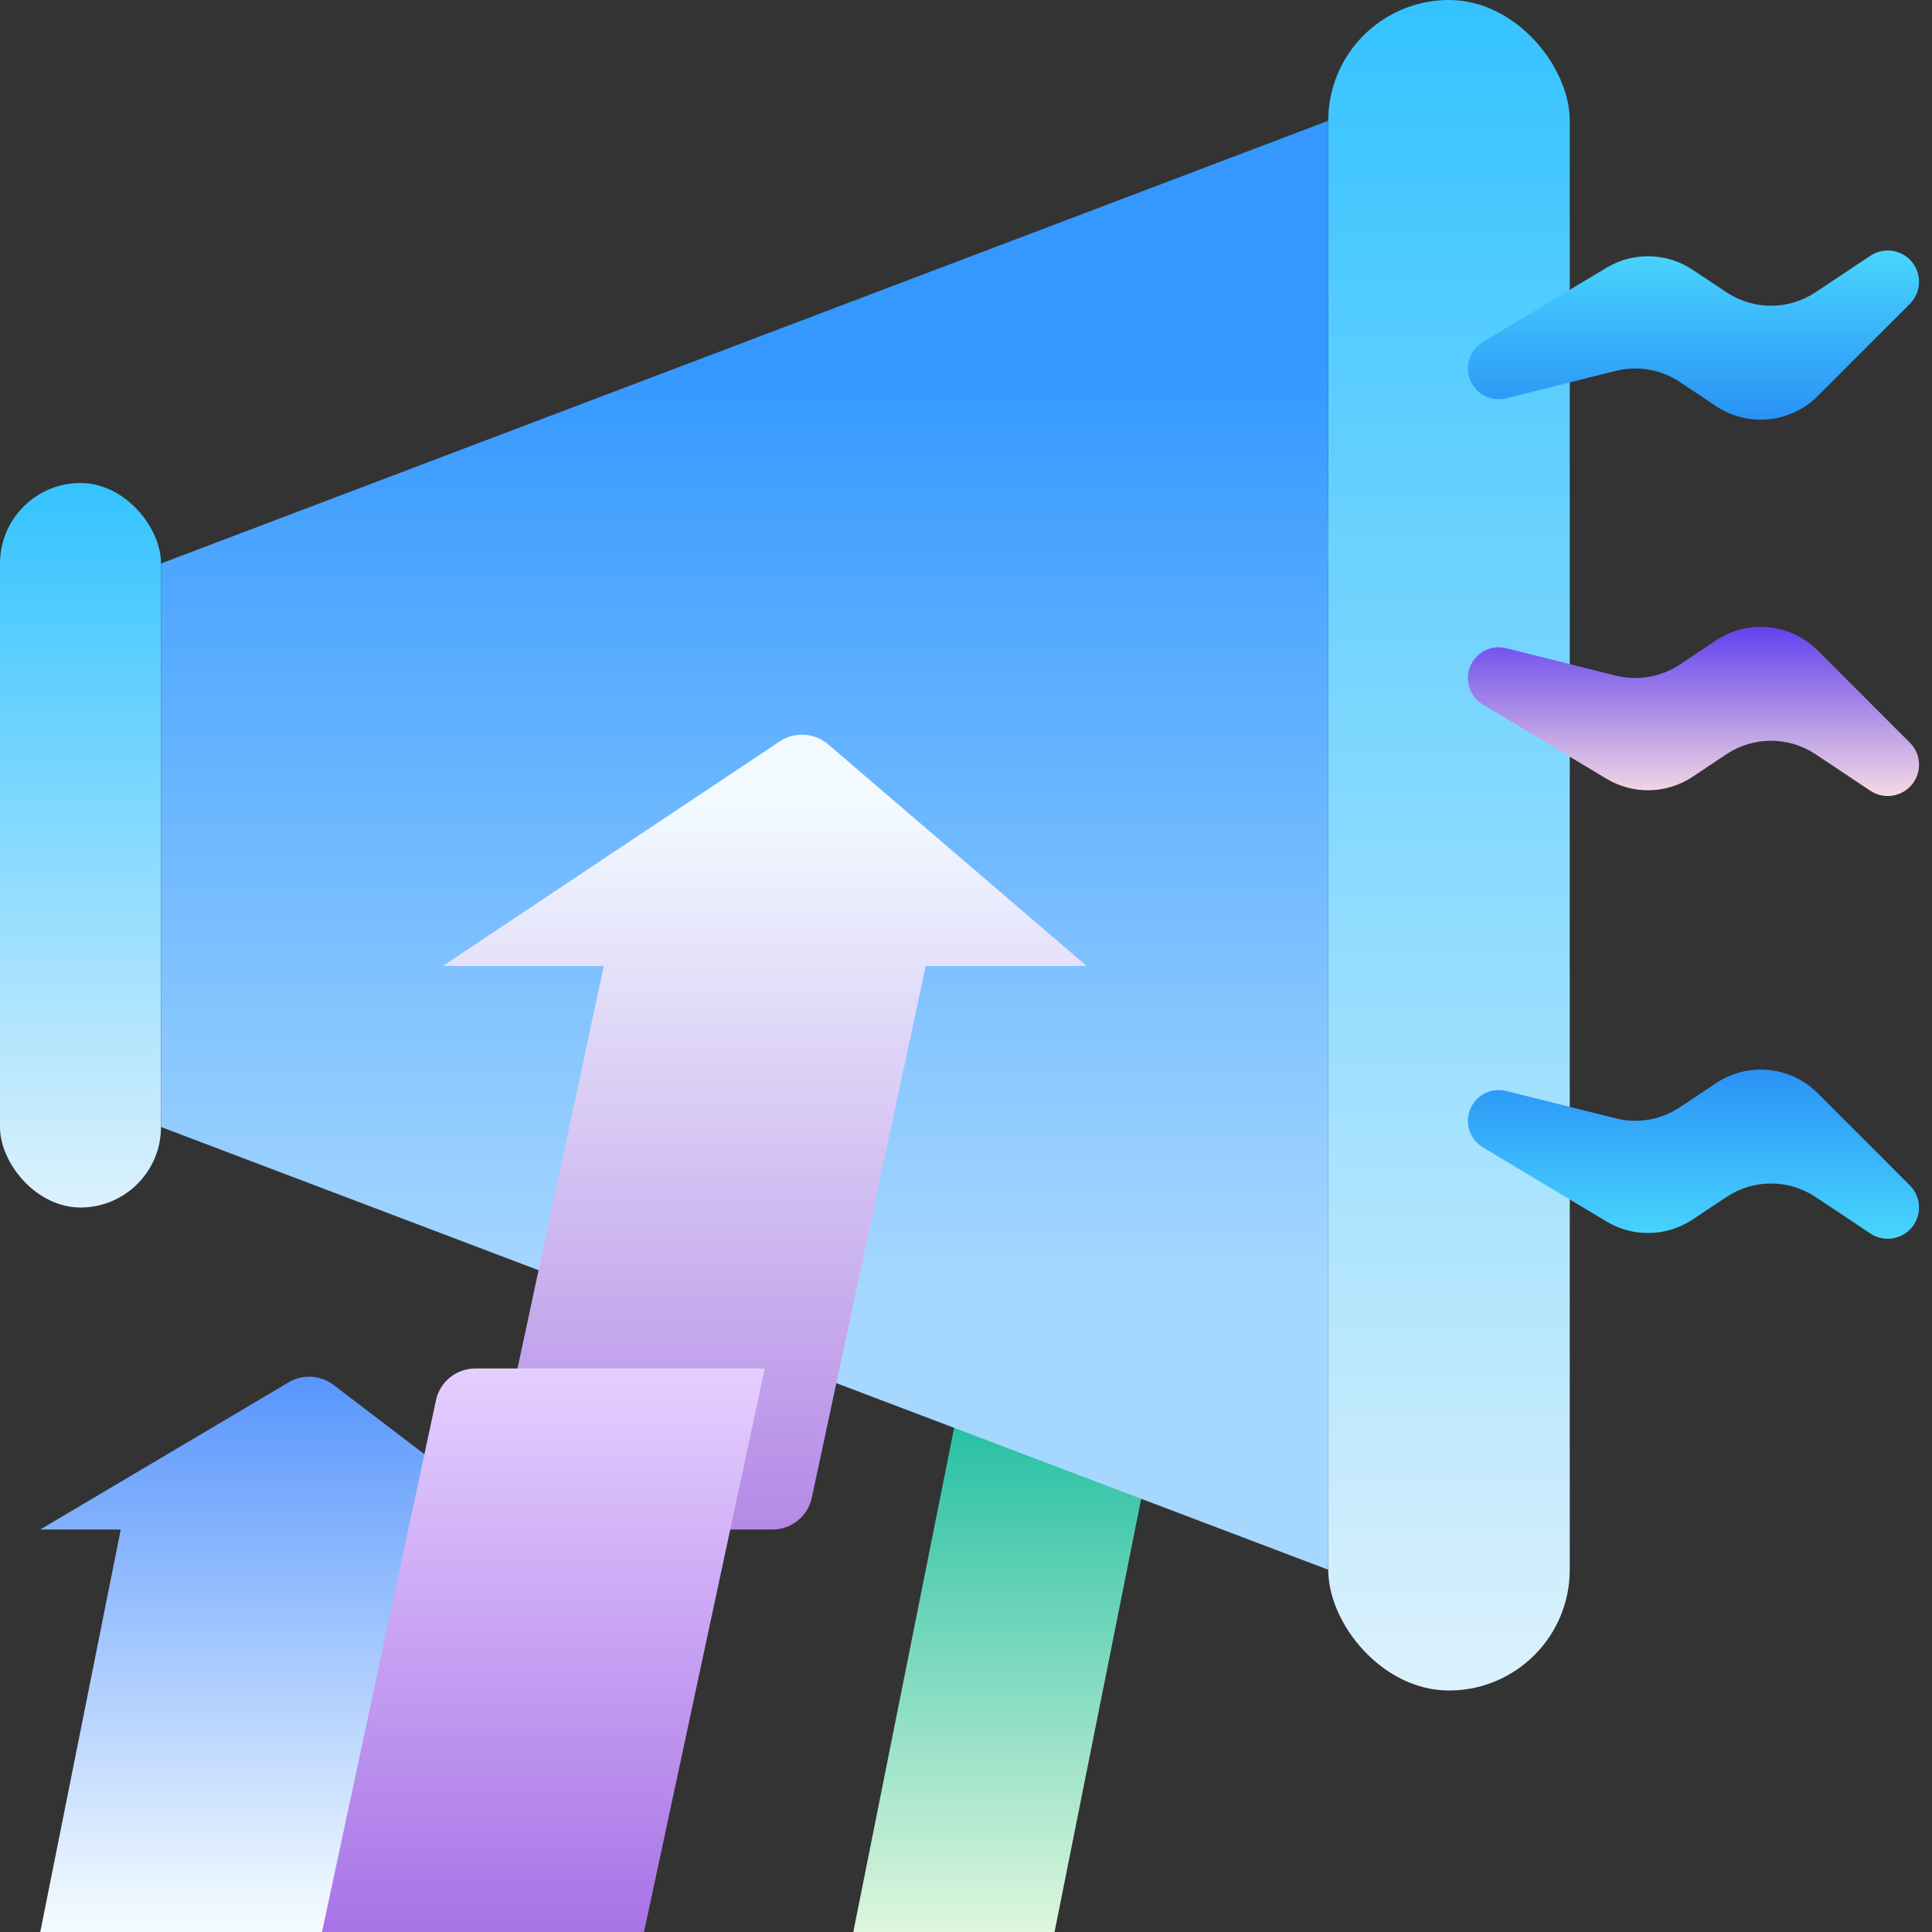 <svg width="48" height="48" viewBox="0 0 48 48" fill="none" xmlns="http://www.w3.org/2000/svg">
<rect x="0" y="0" width="48" height="48" fill="#333333" stroke="none"/>
<g clip-path="url(#clip0_177_3513)">
<path d="M28.039 13.804C28.133 13.336 28.543 13 29.02 13H33.2L26.2 48H21.2L28.039 13.804Z" fill="url(#paint0_linear_177_3513)"/>
<rect x="33" width="6" height="42" rx="3" fill="url(#paint1_linear_177_3513)"/>
<rect y="12" width="4" height="18" rx="2" fill="url(#paint2_linear_177_3513)"/>
<path d="M4 14L33 3V39L4 28V14Z" fill="url(#paint3_linear_177_3513)"/>
<path d="M42.891 7.26L42.053 6.702C41.41 6.273 40.578 6.254 39.915 6.651L36.841 8.495C36.414 8.752 36.341 9.341 36.693 9.693C36.884 9.884 37.16 9.96 37.421 9.895L40.142 9.215C40.688 9.078 41.267 9.178 41.736 9.491L42.636 10.091C43.429 10.619 44.485 10.515 45.159 9.841L47.45 7.55C47.754 7.246 47.754 6.754 47.45 6.45C47.188 6.189 46.778 6.148 46.47 6.353L45.109 7.26C44.438 7.708 43.562 7.708 42.891 7.26Z" fill="url(#paint4_linear_177_3513)"/>
<path d="M42.891 29.74L42.053 30.298C41.41 30.727 40.578 30.747 39.915 30.349L36.841 28.505C36.414 28.248 36.341 27.659 36.693 27.307C36.884 27.116 37.16 27.04 37.421 27.105L40.142 27.785C40.688 27.922 41.267 27.822 41.736 27.509L42.636 26.91C43.429 26.381 44.485 26.485 45.159 27.159L47.45 29.451C47.754 29.754 47.754 30.246 47.45 30.549C47.188 30.811 46.778 30.852 46.47 30.647L45.109 29.74C44.438 29.292 43.562 29.292 42.891 29.74Z" fill="url(#paint5_linear_177_3513)"/>
<path d="M42.891 18.74L42.053 19.298C41.41 19.727 40.578 19.747 39.915 19.349L36.841 17.505C36.414 17.248 36.341 16.659 36.693 16.307C36.884 16.116 37.16 16.04 37.421 16.105L40.142 16.785C40.688 16.922 41.267 16.822 41.736 16.509L42.636 15.909C43.429 15.381 44.485 15.485 45.159 16.159L47.45 18.451C47.754 18.754 47.754 19.246 47.45 19.549C47.188 19.811 46.778 19.852 46.47 19.647L45.109 18.74C44.438 18.292 43.562 18.292 42.891 18.74Z" fill="url(#paint6_linear_177_3513)"/>
<path fill-rule="evenodd" clip-rule="evenodd" d="M8.286 34.408C7.962 34.162 7.521 34.136 7.17 34.344L1 38H3L1 48H9L11 38H13L8.286 34.408Z" fill="url(#paint7_linear_177_3513)"/>
<path fill-rule="evenodd" clip-rule="evenodd" d="M20.575 18.493C20.235 18.201 19.742 18.172 19.37 18.42L11 24H27L20.575 18.493ZM23 24H15L12 38H19.192C19.663 38 20.071 37.671 20.169 37.209L23 24Z" fill="url(#paint8_linear_177_3513)"/>
<path d="M10.831 34.791C10.929 34.329 11.337 34 11.808 34H19L16 48H8L10.831 34.791Z" fill="url(#paint9_linear_177_3513)"/>
</g>
<defs>
<linearGradient id="paint0_linear_177_3513" x1="27.5" y1="34" x2="27.5" y2="48" gradientUnits="userSpaceOnUse">
<stop stop-color="#13BA9E"/>
<stop offset="1" stop-color="#DEF6DD"/>
</linearGradient>
<linearGradient id="paint1_linear_177_3513" x1="36" y1="0" x2="36" y2="42" gradientUnits="userSpaceOnUse">
<stop stop-color="#34C3FF"/>
<stop offset="1" stop-color="#DCF1FD"/>
</linearGradient>
<linearGradient id="paint2_linear_177_3513" x1="2" y1="12" x2="2" y2="30" gradientUnits="userSpaceOnUse">
<stop stop-color="#34C3FF"/>
<stop offset="1" stop-color="#DCF1FD"/>
</linearGradient>
<linearGradient id="paint3_linear_177_3513" x1="18.5" y1="9" x2="18.5" y2="32" gradientUnits="userSpaceOnUse">
<stop stop-color="#3498FF"/>
<stop offset="1" stop-color="#A6D7FF"/>
</linearGradient>
<linearGradient id="paint4_linear_177_3513" x1="42.75" y1="5" x2="42.75" y2="11" gradientUnits="userSpaceOnUse">
<stop stop-color="#51E8FF"/>
<stop offset="1" stop-color="#2589F5"/>
</linearGradient>
<linearGradient id="paint5_linear_177_3513" x1="42.75" y1="32" x2="42.75" y2="26" gradientUnits="userSpaceOnUse">
<stop stop-color="#51E8FF"/>
<stop offset="1" stop-color="#2589F5"/>
</linearGradient>
<linearGradient id="paint6_linear_177_3513" x1="42" y1="20" x2="42" y2="15" gradientUnits="userSpaceOnUse">
<stop stop-color="#FDE2E2"/>
<stop offset="1" stop-color="#4E2DEF"/>
</linearGradient>
<linearGradient id="paint7_linear_177_3513" x1="8" y1="29.796" x2="8" y2="47.677" gradientUnits="userSpaceOnUse">
<stop stop-color="#2575FC"/>
<stop offset="1" stop-color="#F2FAFF"/>
</linearGradient>
<linearGradient id="paint8_linear_177_3513" x1="19" y1="20" x2="19" y2="37.881" gradientUnits="userSpaceOnUse">
<stop stop-color="#F2FAFF"/>
<stop offset="1" stop-color="#B58AE6"/>
</linearGradient>
<linearGradient id="paint9_linear_177_3513" x1="13.5" y1="34" x2="13.5" y2="48" gradientUnits="userSpaceOnUse">
<stop stop-color="#E5CFFF"/>
<stop offset="1" stop-color="#A873E6"/>
</linearGradient>
<clipPath id="clip0_177_3513">
<rect width="48" height="48" fill="white"/>
</clipPath>
</defs>
</svg>
